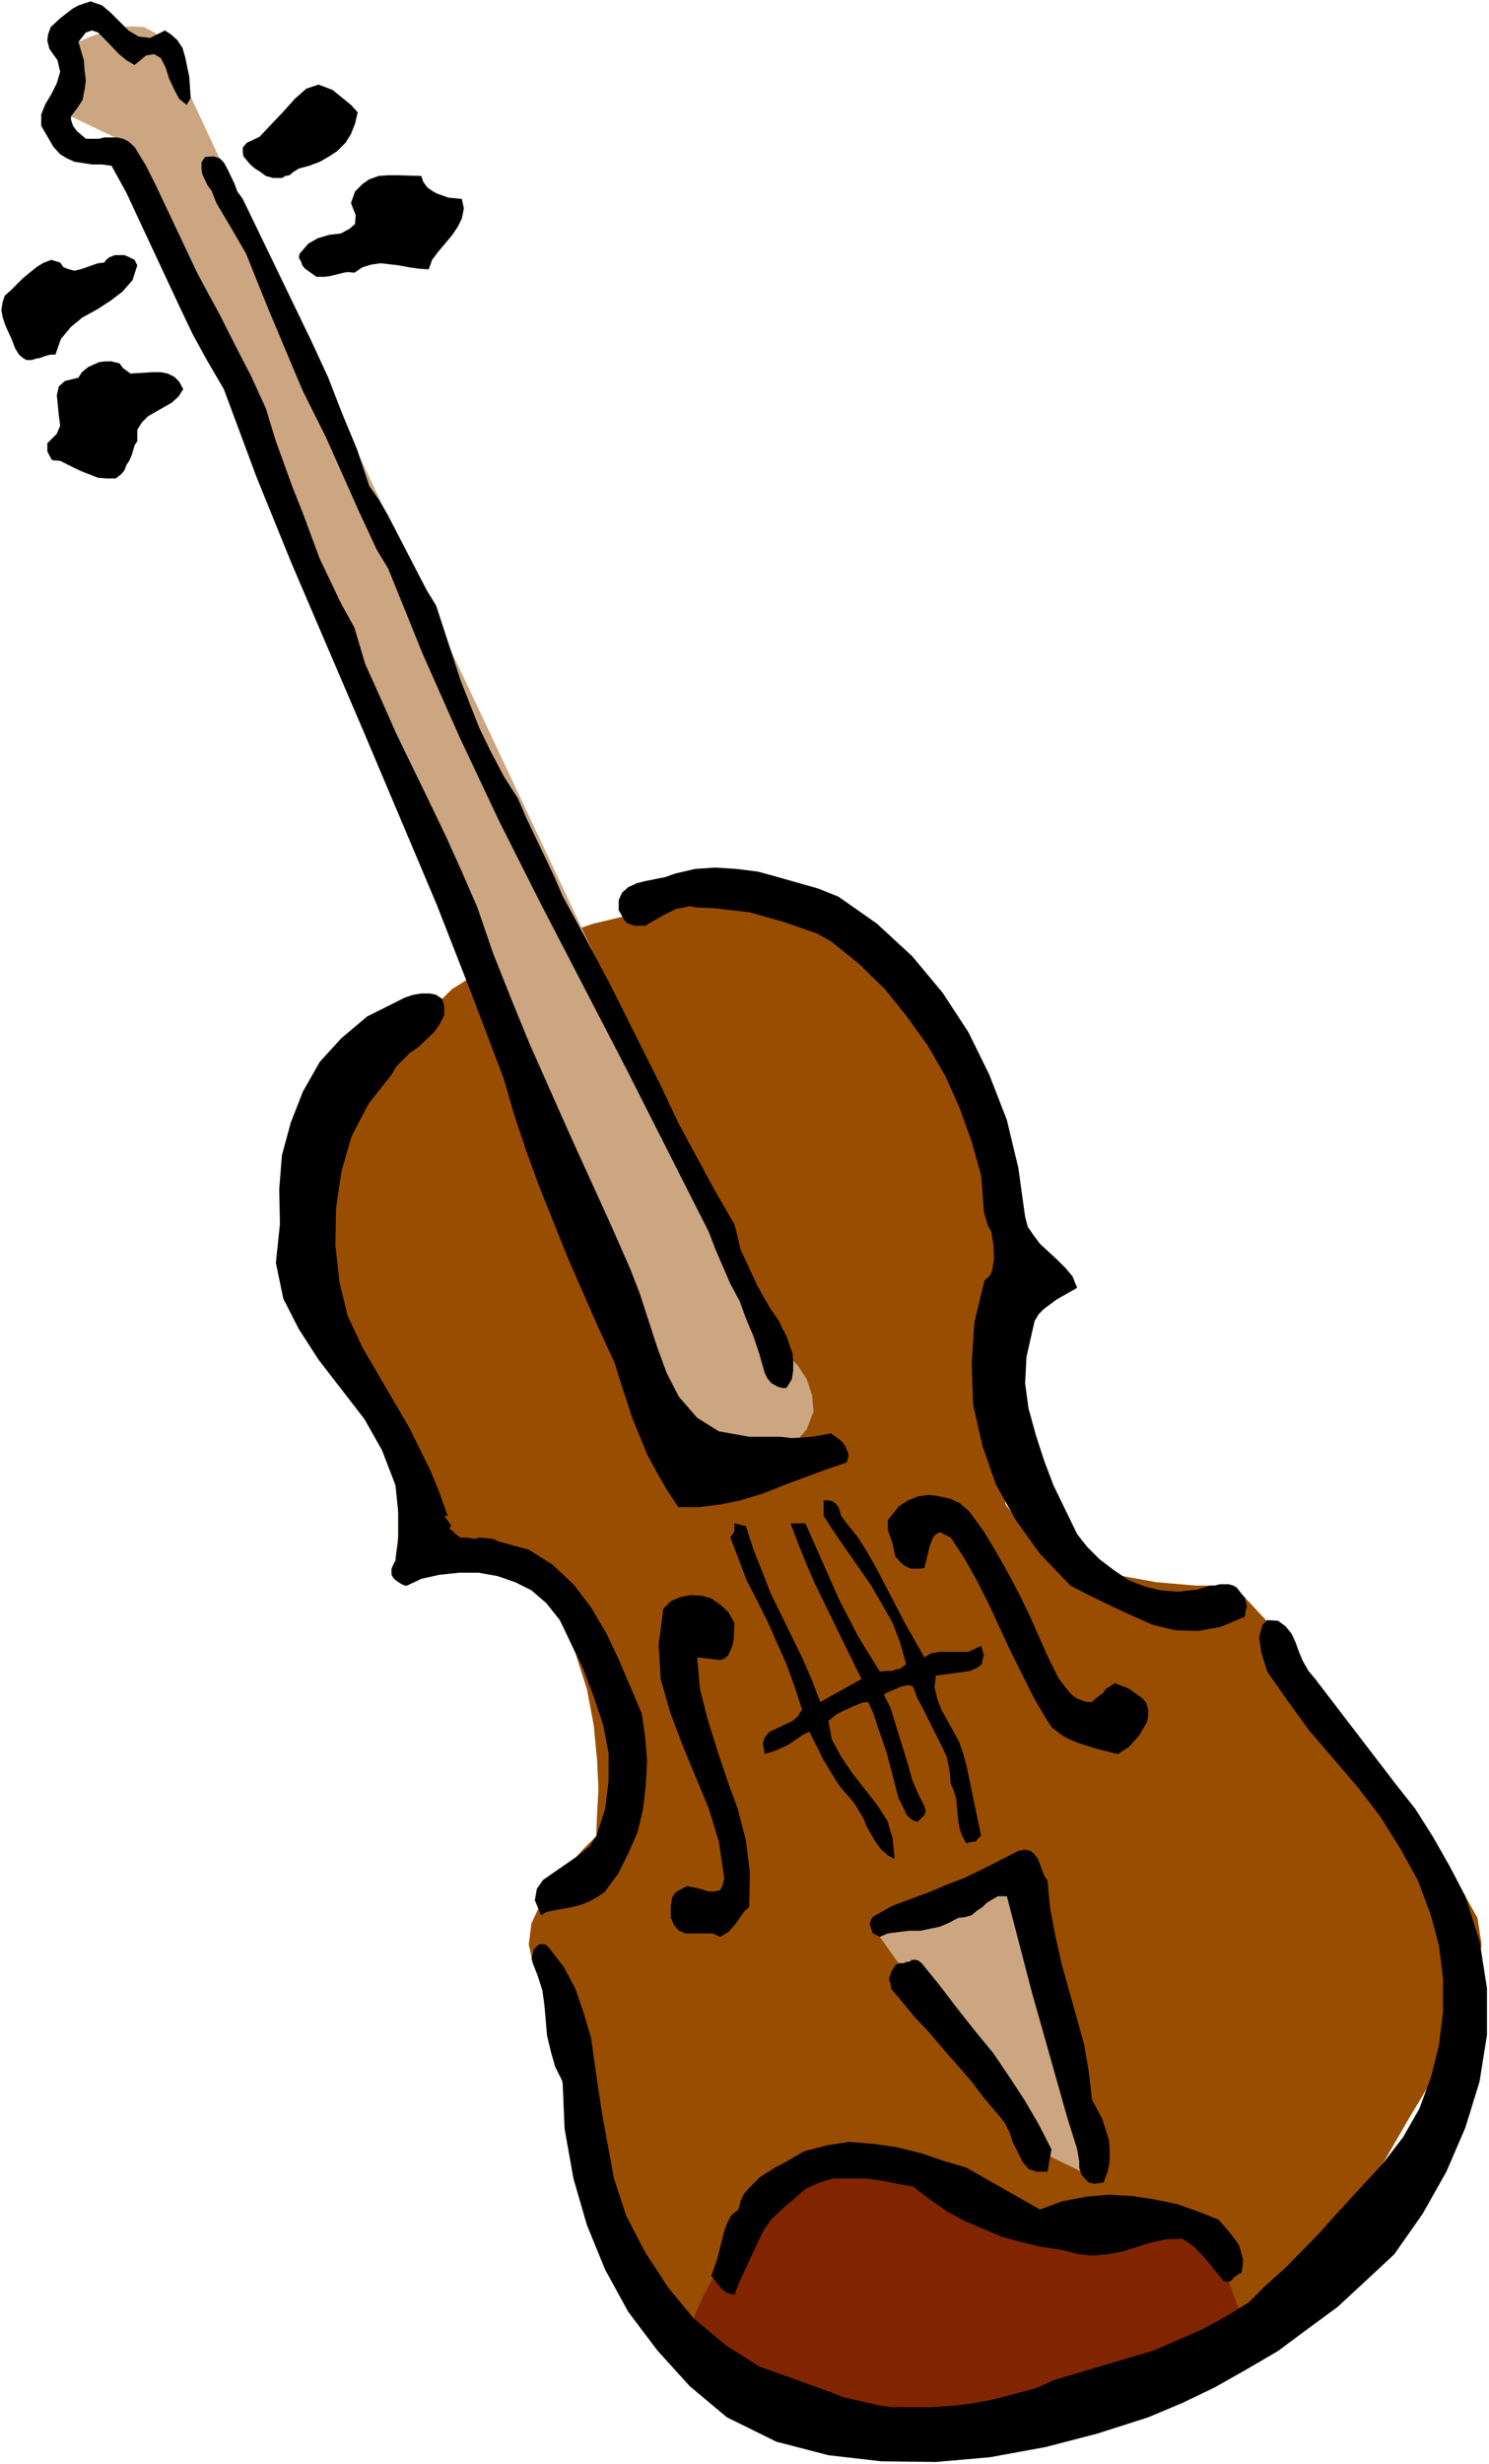 <?xml version="1.0" encoding="UTF-8" standalone="no"?>
<svg
   version="1.0"
   width="94.139mm"
   height="155.668mm"
   id="svg20"
   sodipodi:docname="Violin 40.wmf"
   xmlns:inkscape="http://www.inkscape.org/namespaces/inkscape"
   xmlns:sodipodi="http://sodipodi.sourceforge.net/DTD/sodipodi-0.dtd"
   xmlns="http://www.w3.org/2000/svg"
   xmlns:svg="http://www.w3.org/2000/svg">
  <rect width="100%" height="100%" fill="#808080" stroke="none"/>
  <sodipodi:namedview
     id="namedview20"
     pagecolor="#ffffff"
     bordercolor="#000000"
     borderopacity="0.25"
     inkscape:showpageshadow="2"
     inkscape:pageopacity="0.0"
     inkscape:pagecheckerboard="0"
     inkscape:deskcolor="#d1d1d1"
     inkscape:document-units="mm" />
  <defs
     id="defs1">
    <pattern
       id="WMFhbasepattern"
       patternUnits="userSpaceOnUse"
       width="6"
       height="6"
       x="0"
       y="0" />
  </defs>
  <path
     style="fill:#ffffff;fill-opacity:1;fill-rule:evenodd;stroke:none"
     d="M 0,588.353 H 355.802 V 0 H 0 Z"
     id="path1" />
  <path
     style="fill:#994d00;fill-opacity:1;fill-rule:evenodd;stroke:none"
     d="m 107.936,236.246 -1.939,1.939 -5.009,5.817 -6.786,8.403 -7.11,10.18 -6.948,10.827 -5.009,11.311 -2.262,10.18 1.939,8.08 4.04,7.272 3.716,7.756 2.908,7.595 2.747,7.595 2.262,6.948 1.777,6.14 2.262,8.403 0.646,5.979 v 5.979 l -0.646,5.171 v 0.808 l 0.969,-0.485 3.232,-0.485 4.686,-0.646 5.979,0.646 6.14,0.97 6.625,2.747 6.14,4.363 5.494,7.11 3.716,7.918 2.747,8.564 1.616,8.564 0.808,8.403 0.323,6.948 -0.323,5.979 -0.162,3.717 v 1.454 l -3.232,3.232 -3.232,3.555 -3.555,4.201 -3.232,5.009 -2.262,4.848 -0.646,5.009 0.969,4.525 2.262,5.656 2.101,9.857 2.585,12.443 3.232,14.543 4.04,14.543 5.171,14.22 6.625,12.443 8.725,9.857 10.664,7.272 11.957,5.817 12.442,4.848 12.927,3.232 12.927,1.454 12.28,-0.323 11.795,-2.262 10.341,-4.04 19.875,-11.796 10.018,-6.625 9.856,-7.433 9.533,-7.918 8.887,-8.564 7.917,-9.372 6.948,-10.019 5.979,-10.342 5.817,-9.695 4.847,-9.211 3.716,-8.564 2.262,-7.595 0.969,-6.948 -0.969,-6.302 -2.908,-5.171 -5.009,-6.464 -5.171,-7.433 -26.822,-38.943 -3.07,-4.201 -5.332,-6.464 -8.564,-9.211 -1.454,-1.454 h -9.049 l -9.372,-0.808 -10.664,-1.939 -10.503,-3.555 -8.887,-5.171 -5.979,-7.918 -1.454,-10.665 0.808,-25.208 0.162,-11.796 0.485,-10.503 v -9.211 -6.948 -4.363 l 0.323,-1.616 -5.332,-10.18 -5.332,-10.665 -6.786,-12.119 -7.433,-12.119 -7.917,-10.503 -7.433,-7.433 -6.948,-2.747 h -7.756 l -9.21,0.97 -11.149,1.293 -11.472,2.262 -12.119,2.909 -11.957,4.04 -11.634,5.171 z"
     id="path2" />
  <path
     style="fill:#cca680;fill-opacity:1;fill-rule:evenodd;stroke:none"
     d="m 188.889,345.805 -0.969,0.162 -2.424,0.485 -3.878,0.646 -4.363,0.162 -5.009,-0.485 -5.171,-1.454 -5.009,-2.585 -4.201,-3.878 -8.725,-17.129 L 133.466,285.37 113.107,236.408 90.97,181.79 68.995,127.495 36.841,47.508 32.155,35.065 16.966,27.794 l 0.808,-12.281 -0.969,-0.646 -0.969,-0.485 -0.808,-0.485 -0.485,-0.97 0.162,-0.646 1.293,-1.131 2.747,-1.131 2.908,-1.293 3.232,-1.131 3.555,-1.131 3.232,-0.162 2.747,0.162 2.747,1.454 2.262,2.101 1.616,3.393 24.399,52.194 114.723,243.195 5.979,12.927 2.585,2.262 1.939,2.101 2.101,3.232 1.293,3.878 0.323,3.878 -1.616,4.201 z"
     id="path3" />
  <path
     style="fill:#cca680;fill-opacity:1;fill-rule:evenodd;stroke:none"
     d="m 245.765,512.405 -35.548,-49.932 33.124,-20.522 20.359,79.18 z"
     id="path4" />
  <path
     style="fill:#802500;fill-opacity:1;fill-rule:evenodd;stroke:none"
     d="m 162.066,562.337 0.808,-2.262 2.101,-4.848 3.232,-7.272 4.524,-8.403 5.009,-8.564 5.655,-7.11 5.979,-5.332 6.625,-1.939 6.786,0.485 7.917,1.293 8.725,1.454 8.725,2.262 7.917,1.939 6.463,1.616 4.201,1.131 1.777,0.808 41.688,7.918 7.271,19.714 -1.777,0.97 -4.686,3.232 -7.271,4.525 -8.887,4.848 -10.664,5.009 -11.472,4.201 -11.957,2.424 -11.795,0.646 -11.472,-1.616 -10.664,-2.424 -10.18,-2.747 -9.21,-3.07 -8.241,-3.232 -6.948,-2.747 -5.655,-1.939 z"
     id="path5" />
  <path
     style="fill:#000000;fill-opacity:1;fill-rule:evenodd;stroke:none"
     d="m 39.426,7.272 1.454,0.97 1.454,1.293 1.293,1.939 0.646,2.262 0.969,4.686 0.323,5.009 -0.969,1.616 -1.777,-1.454 -1.131,-2.101 -1.293,-2.747 -0.808,-2.585 -1.131,-2.262 -1.616,-0.97 -1.939,0.323 -2.747,2.262 -1.939,-1.131 -1.777,-1.454 -3.555,-3.717 -1.454,-1.454 -1.454,-0.485 -1.454,0.485 -1.777,2.262 1.293,4.363 0.162,2.262 0.323,2.585 -0.323,2.262 -0.485,2.424 -1.293,1.939 -1.454,1.939 v 0.808 l 0.485,1.454 0.969,1.293 2.101,1.778 h 3.232 l 1.131,-0.323 h 3.07 l 1.454,0.323 1.293,0.646 1.454,1.293 2.747,4.525 2.424,4.848 9.695,20.522 2.585,4.848 2.908,5.333 1.777,3.555 3.716,7.272 1.939,3.717 3.555,7.756 1.131,3.717 1.293,4.201 4.04,11.15 2.262,5.656 4.201,11.311 5.171,10.827 3.07,5.494 2.585,8.726 3.716,8.241 3.716,8.403 8.079,16.644 3.878,8.08 3.716,8.241 3.716,8.564 3.716,10.827 4.363,10.988 4.363,10.665 9.533,21.492 9.856,21.653 4.686,10.665 2.262,5.817 4.201,12.927 2.262,6.14 2.908,5.656 4.363,5.009 5.171,3.232 7.271,1.293 h 7.433 l 2.747,0.323 4.847,-0.323 4.524,-0.808 1.777,1.293 0.969,0.808 0.646,0.97 0.808,1.939 -0.162,0.97 -0.323,0.97 -5.171,1.778 -10.018,3.717 -4.847,1.939 -5.332,1.616 -4.686,0.97 -5.171,0.646 h -5.009 l -2.747,-4.201 -2.424,-4.201 -2.262,-4.201 -3.555,-8.726 -2.908,-8.888 -1.293,-4.201 -3.878,-8.403 -7.433,-16.967 -6.786,-16.967 -3.07,-8.403 -2.908,-8.726 -2.424,-8.403 -7.917,-20.845 -8.079,-20.684 L 87.092,175.165 78.367,154.804 69.642,134.444 61.239,113.76 53.483,92.915 49.605,86.29 46.051,79.826 42.819,73.039 33.447,53.002 30.216,46.053 26.661,39.59 24.399,39.267 H 21.975 L 17.774,38.62 15.997,37.812 14.381,36.843 12.765,35.065 9.856,30.056 v -2.747 l 0.969,-2.424 1.454,-2.424 1.293,-2.585 0.808,-2.747 -0.646,-2.747 -1.939,-2.747 -0.485,-1.939 0.162,-1.454 0.646,-1.778 2.262,-2.101 2.908,-2.262 1.454,-0.808 2.908,-0.97 2.747,0.97 2.101,1.778 4.201,4.201 2.424,1.454 2.747,0.323 z"
     id="path6" />
  <path
     style="fill:#000000;fill-opacity:1;fill-rule:evenodd;stroke:none"
     d="m 85.476,26.824 -0.646,2.747 -0.969,2.424 -1.293,2.101 -1.939,1.939 -1.939,1.293 -2.262,1.293 -2.585,0.97 -2.424,0.646 -1.293,0.808 -0.969,0.808 -0.969,0.162 -0.808,0.485 h -1.131 -0.969 l -1.131,-0.323 -0.646,-0.162 -1.293,-0.97 -1.293,-0.808 -1.131,-0.97 -0.808,-0.97 -0.808,-0.97 -0.162,-0.97 v -1.131 l 0.969,-1.131 3.07,-1.454 2.585,-2.747 3.07,-3.232 2.747,-3.07 2.747,-2.424 2.908,-0.97 3.393,1.293 4.363,3.555 z"
     id="path7" />
  <path
     style="fill:#000000;fill-opacity:1;fill-rule:evenodd;stroke:none"
     d="m 58.008,47.508 16.32,33.773 4.04,8.726 3.393,8.726 3.555,8.564 2.908,8.726 2.262,3.232 2.101,3.555 7.433,14.382 1.939,3.717 2.262,3.717 5.817,17.775 4.524,11.473 2.747,5.656 3.07,5.817 3.393,5.333 1.939,4.525 6.786,14.22 1.939,4.525 4.847,8.888 6.625,12.443 12.28,24.562 3.878,8.241 8.725,16.159 4.686,8.08 0.808,3.07 0.646,2.909 1.293,2.747 2.747,5.979 3.232,5.656 1.939,2.747 0.808,1.778 0.969,1.778 1.454,4.201 0.162,1.939 v 2.101 l -0.323,2.101 -1.293,2.101 h -0.969 l -1.131,-0.323 -1.454,-0.808 -0.969,-1.131 -0.646,-1.293 -1.293,-4.525 -1.454,-4.363 -1.777,-4.201 -1.454,-4.04 -2.262,-4.201 -3.555,-8.241 -1.616,-4.201 -19.875,-39.267 -20.198,-38.943 -10.018,-19.876 -9.372,-19.876 -8.887,-20.037 -8.241,-20.36 -2.747,-4.525 -4.201,-9.049 -5.979,-13.412 -1.939,-4.363 -5.494,-10.988 -2.747,-6.464 -5.494,-13.089 -2.747,-6.787 -2.585,-6.464 -3.555,-6.14 -3.555,-5.979 -1.131,-2.909 -0.969,-1.293 -1.293,-2.747 -0.162,-1.293 v -1.454 l 0.808,-1.293 2.101,-0.162 1.454,0.485 0.969,0.97 0.969,1.778 1.616,3.393 0.646,1.778 z"
     id="path8" />
  <path
     style="fill:#000000;fill-opacity:1;fill-rule:evenodd;stroke:none"
     d="m 110.36,47.508 0.485,2.262 -0.485,2.424 -0.969,1.939 -1.293,1.939 -1.616,1.939 -1.777,2.101 -1.454,1.939 -0.808,2.262 -2.424,-0.162 -2.262,-0.323 -2.585,-0.485 -4.201,-0.485 -2.262,0.323 -2.101,0.646 -1.939,1.293 -1.616,-0.162 -0.969,0.162 -3.232,0.808 -1.293,0.162 h -1.939 l -2.747,-1.939 -0.646,-0.808 -0.323,-0.97 -0.485,-0.808 0.162,-0.97 2.101,-2.424 2.262,-1.293 2.747,-0.808 2.747,-0.323 2.101,-1.131 1.293,-1.131 0.162,-2.101 -1.131,-2.909 0.969,-2.747 1.777,-1.778 1.616,-1.131 2.262,-0.808 2.262,-0.162 h 2.424 l 5.494,0.162 0.485,1.454 0.969,1.293 1.131,0.808 1.131,0.646 2.747,0.97 z"
     id="path9" />
  <path
     style="fill:#000000;fill-opacity:1;fill-rule:evenodd;stroke:none"
     d="m 32.801,63.344 -1.131,3.555 -2.424,2.747 -2.747,2.101 -3.232,2.101 -3.555,1.939 -2.747,2.262 -2.424,2.909 -1.293,3.717 h -1.131 l -1.293,0.323 -1.293,0.485 -0.969,0.162 -0.969,0.323 H 6.302 L 5.494,85.482 4.524,84.674 3.555,83.058 2.908,81.28 2.101,79.503 1.293,77.725 0.646,75.786 0.323,74.009 0.646,72.07 1.131,70.615 2.585,69.323 4.04,67.868 5.494,66.414 7.271,64.96 8.887,63.667 l 1.616,-0.97 1.777,-0.646 2.101,0.646 0.808,1.131 1.293,0.485 1.293,0.323 1.454,-0.323 1.454,-0.485 1.293,-0.485 1.454,-0.485 1.454,-0.162 0.646,-0.808 0.646,-0.485 1.293,-0.485 h 1.131 1.131 l 1.131,0.485 1.293,0.646 z"
     id="path10" />
  <path
     style="fill:#000000;fill-opacity:1;fill-rule:evenodd;stroke:none"
     d="m 31.185,89.198 5.171,-0.323 h 2.101 l 1.616,0.323 1.616,0.808 1.131,1.131 0.969,1.778 -1.131,1.778 -1.616,1.454 -5.655,3.232 -1.454,1.454 -1.131,1.778 v 2.747 l -0.646,0.97 -0.646,2.262 -0.646,1.454 -0.646,0.97 -0.485,1.293 -0.808,0.97 -1.293,0.97 h -2.101 l -2.101,-0.162 -3.716,-1.454 -1.777,-0.808 -3.555,-1.778 -1.939,-0.162 -0.646,-1.131 -0.485,-0.97 v -0.646 -0.485 -0.808 l 0.485,-0.485 1.777,-1.778 0.808,-1.939 -0.323,-2.424 -0.485,-4.848 0.485,-2.101 1.454,-1.293 3.232,-0.808 0.808,-1.293 1.616,-1.293 2.585,-1.131 1.454,-0.162 h 1.454 l 1.939,0.485 0.323,0.485 0.485,0.646 z"
     id="path11" />
  <path
     style="fill:#000000;fill-opacity:1;fill-rule:evenodd;stroke:none"
     d="m 200.361,214.108 9.21,6.464 8.402,7.756 7.271,8.726 6.14,9.372 5.009,10.18 4.201,10.827 2.747,11.473 1.616,11.635 0.646,2.424 1.454,2.101 1.454,1.939 4.201,3.878 1.939,1.939 1.616,1.939 1.131,2.747 -4.847,2.747 -3.07,2.262 -1.293,1.293 -0.969,1.616 -1.939,8.564 -0.323,6.302 0.808,5.979 1.777,6.464 1.939,5.979 2.262,5.979 5.655,11.635 2.424,3.07 2.908,2.909 3.393,2.585 3.555,2.424 3.716,1.454 3.878,0.97 4.201,0.323 4.524,-0.485 3.232,-0.97 h 0.969 l 1.293,-0.323 h 1.293 0.808 l 1.131,0.323 0.808,0.485 1.131,1.454 0.808,0.97 0.485,2.101 -0.323,1.131 -0.162,1.293 -5.817,2.424 -5.332,0.97 -5.494,-0.162 -5.332,-1.293 -5.171,-2.262 -5.171,-2.424 -5.009,-2.424 -4.363,-2.262 -7.271,-7.595 -5.817,-8.08 -4.686,-8.403 -3.232,-9.211 -2.262,-10.019 -0.323,-9.695 0.646,-9.857 2.424,-10.019 1.131,-0.97 0.646,-1.131 0.485,-3.07 -0.162,-3.555 -0.485,-2.909 -0.808,-1.454 -0.969,-3.232 -0.485,-6.948 -0.162,-1.778 -2.262,-8.08 -2.908,-8.08 -3.393,-7.595 -4.201,-7.272 -5.009,-6.948 -5.171,-6.464 -6.302,-6.14 -6.625,-5.332 -3.555,-1.939 -3.716,-1.293 -4.201,-1.454 -8.079,-2.262 -8.564,-0.97 -3.878,-0.162 -1.777,-0.323 -1.454,0.323 -1.777,0.323 -3.232,1.616 -4.201,2.424 h -1.293 -1.131 l -1.939,-0.646 -0.646,-0.808 -1.293,-2.262 v -2.424 l 0.808,-1.778 1.454,-1.293 2.101,-0.97 1.939,-0.485 4.847,-0.97 2.262,-0.808 4.847,-1.131 4.847,-0.323 5.009,0.323 5.171,0.646 4.686,1.293 9.695,2.747 z"
     id="path12" />
  <path
     style="fill:#000000;fill-opacity:1;fill-rule:evenodd;stroke:none"
     d="m 106.159,242.387 -1.131,2.262 -1.293,1.778 -3.716,3.555 -2.101,1.454 -3.232,3.232 -1.131,1.939 -5.494,6.948 -4.04,7.756 -2.424,8.403 -1.293,8.726 -0.162,8.888 0.969,8.726 1.939,8.08 3.555,7.595 5.655,9.695 5.655,9.695 5.009,10.18 2.101,5.171 1.939,5.494 h -0.808 l 1.777,2.424 h -0.323 l -0.162,0.808 0.485,0.162 0.969,0.97 1.131,0.808 h 1.616 l 1.777,0.323 1.131,-0.323 3.232,0.323 1.454,0.646 7.11,1.939 5.655,3.555 5.009,4.686 4.201,5.494 3.716,6.302 2.908,6.14 2.747,6.464 2.747,6.464 0.808,5.333 0.485,5.979 -0.323,5.817 -0.646,5.656 -1.293,5.494 -2.262,5.171 -2.424,4.848 -3.232,4.363 -1.939,1.293 -1.777,0.97 -2.101,0.808 -1.939,0.485 -5.979,1.131 -1.454,0.808 -1.454,-3.555 0.485,-2.747 1.454,-2.101 8.402,-5.817 2.747,-2.262 1.616,-2.424 2.101,-6.464 0.808,-6.625 V 418.521 l -1.293,-6.625 -2.262,-6.787 -2.424,-6.464 -2.908,-6.14 -2.747,-5.656 -3.232,-4.04 -3.555,-3.07 -3.878,-1.939 -4.201,-1.454 -4.524,-0.808 h -4.686 l -4.686,0.485 -4.363,0.97 -0.646,0.323 -2.101,0.97 -0.646,0.323 h -0.485 l -0.808,-0.323 -1.454,-0.97 -0.485,-0.485 -0.485,-0.808 v -1.454 l 0.646,-1.454 0.323,-0.485 0.646,-4.525 v -2.262 -2.424 -2.262 l -0.646,-6.464 -3.232,-8.403 -4.201,-7.433 -10.988,-14.22 -4.686,-7.272 -3.716,-7.272 -1.777,-8.564 0.969,-9.211 -0.162,-8.403 0.646,-8.08 2.101,-7.756 2.908,-7.433 4.04,-7.11 5.171,-5.656 6.14,-5.171 9.049,-4.525 1.939,-0.646 1.939,-0.323 h 2.101 l 1.454,0.323 1.454,0.97 0.485,1.778 z"
     id="path13" />
  <path
     style="fill:#000000;fill-opacity:1;fill-rule:evenodd;stroke:none"
     d="m 202.3,363.742 2.747,3.393 2.424,3.878 2.262,4.04 6.463,12.443 4.686,8.241 1.616,-0.97 1.939,-0.323 h 1.777 1.616 3.555 l 3.07,-1.454 0.323,1.131 0.323,1.131 -0.323,1.131 -0.162,0.97 -0.969,0.808 -1.131,0.485 -0.646,0.323 -0.969,0.162 -7.271,0.97 -0.323,2.747 0.646,2.747 0.969,2.585 4.201,7.595 0.969,2.747 0.808,2.909 3.555,16.967 -0.646,0.485 -0.646,0.808 -1.293,0.162 -0.969,0.323 -0.969,-1.778 -0.646,-1.778 -0.323,-1.939 -0.323,-3.393 -0.162,-1.778 -0.646,-2.101 -0.646,-1.454 -0.323,-3.393 -0.646,-3.07 -1.293,-2.747 -1.293,-2.585 -2.908,-5.817 -1.454,-2.747 -1.131,-2.909 -0.969,-0.323 -1.777,0.323 -3.393,1.454 -0.808,0.485 1.616,3.232 3.232,10.503 0.969,3.07 0.969,3.555 1.293,3.07 1.616,3.232 0.323,1.131 -0.323,0.97 -1.616,1.616 -1.131,-0.323 -0.646,-0.485 -0.808,-0.808 -1.454,-3.07 -0.485,-0.808 -2.908,-11.15 -2.101,-5.979 -0.969,-3.07 -1.293,-2.909 -1.454,0.162 -2.424,0.97 -3.716,1.778 -1.939,1.616 0.808,4.363 2.262,4.201 2.747,4.04 5.817,7.433 2.424,3.717 1.293,4.201 0.485,5.009 -1.777,-0.97 -1.454,-1.293 -1.293,-1.778 -2.262,-3.878 -0.646,-1.778 -2.262,-3.717 -3.232,-3.717 -1.293,-1.939 -2.747,-4.525 -3.393,-6.787 -1.454,0.646 -3.555,2.424 -2.747,1.293 -2.908,0.97 -0.485,-2.585 0.485,-1.454 1.131,-1.293 5.494,-2.585 1.293,-1.131 0.969,-1.616 -1.777,-5.494 -1.939,-5.333 -4.524,-10.18 -2.424,-4.848 -2.585,-5.009 -1.939,-5.171 -1.939,-5.009 0.969,-1.454 v -1.131 -0.808 l 2.747,0.646 1.777,5.494 4.201,10.665 7.433,15.19 2.262,5.171 2.101,5.494 9.856,-5.494 -4.524,-9.211 -6.625,-13.574 -2.101,-4.848 -1.939,-4.848 -1.777,-4.686 h 3.555 l 1.939,4.363 6.14,13.897 4.524,8.726 5.171,8.403 1.939,-0.162 h 1.131 l 0.646,-0.323 1.131,-0.162 1.454,-1.131 -1.454,-5.171 -1.777,-4.686 -2.585,-4.525 -2.424,-4.201 -8.725,-12.604 -2.747,-4.201 v -3.717 h 1.131 l 0.808,0.162 0.808,0.485 0.808,0.97 0.646,2.101 z"
     id="path14" />
  <path
     style="fill:#000000;fill-opacity:1;fill-rule:evenodd;stroke:none"
     d="m 231.546,360.833 3.555,4.848 2.908,4.848 2.747,4.848 2.747,5.171 2.424,5.009 4.524,10.18 2.585,5.171 2.424,3.07 0.969,0.97 0.969,0.646 1.293,0.485 0.969,0.323 h 1.293 l 0.808,-0.808 1.939,-1.454 0.485,-0.808 2.262,-1.454 0.646,0.323 2.585,0.97 1.131,0.808 2.262,1.616 0.808,0.97 0.485,1.616 v 1.616 l -0.323,1.454 -1.777,3.07 -2.424,2.747 -2.747,1.778 -5.171,-1.293 -4.524,-1.454 -2.262,-0.97 -1.616,-0.97 -2.101,-1.616 -1.131,-1.616 -3.232,-5.494 -5.494,-10.988 -5.171,-11.15 -2.747,-5.494 -3.07,-5.494 -3.393,-5.171 -1.616,-0.808 -0.969,-0.485 -0.969,0.485 -0.646,0.808 -0.808,1.939 -1.293,5.333 -0.969,0.162 h -1.293 -0.969 l -1.131,-0.485 -1.131,-0.808 -1.454,-1.616 -0.646,-3.07 -1.131,-3.232 v -1.131 -1.293 l 0.808,-0.97 1.777,-2.262 2.262,-1.454 2.424,-0.97 2.585,-0.323 2.424,0.323 2.747,0.646 2.101,0.97 z"
     id="path15" />
  <path
     style="fill:#000000;fill-opacity:1;fill-rule:evenodd;stroke:none"
     d="m 175.477,387.495 -0.162,4.04 -0.323,1.454 -0.969,2.262 -0.969,0.808 -0.969,0.323 -5.494,-0.646 0.646,7.433 1.777,7.11 2.262,7.272 2.424,7.272 2.585,7.11 1.939,7.433 0.969,7.756 -0.162,8.241 -1.131,0.97 -2.262,3.232 -1.616,1.778 -1.939,1.131 -1.777,-0.808 h -1.454 -1.777 -1.777 -1.454 l -1.616,-0.646 -1.131,-1.293 -0.808,-1.778 v -0.97 -1.939 l 0.323,-1.939 0.485,-0.808 0.646,-0.646 2.424,-1.293 3.07,0.646 2.101,0.646 h 1.454 l 1.293,-0.323 0.646,-1.293 0.323,-1.616 -1.293,-8.726 -2.424,-7.918 -6.302,-15.19 -2.908,-7.756 -2.262,-7.918 -0.485,-8.241 1.131,-8.564 1.777,-1.778 2.262,-0.97 2.424,-0.485 2.747,0.162 2.262,0.646 2.262,1.616 1.777,1.616 z"
     id="path16" />
  <path
     style="fill:#000000;fill-opacity:1;fill-rule:evenodd;stroke:none"
     d="m 314.276,400.908 19.067,24.885 4.847,6.14 4.201,6.625 4.04,7.11 3.716,7.11 3.393,10.665 1.777,11.311 v 11.15 l -1.777,11.15 -3.393,10.988 -4.524,10.503 -5.655,10.019 -6.786,9.695 -6.948,6.464 -6.625,6.14 -7.271,5.333 -6.948,5.171 -7.756,4.525 -7.433,4.201 -7.756,3.717 -8.079,3.393 -12.119,3.878 -12.442,3.232 -13.25,2.424 -12.927,1.131 -13.088,-0.162 -12.603,-1.454 -12.442,-3.232 -11.795,-5.817 -8.887,-7.433 -7.756,-8.564 -6.948,-9.211 -5.494,-10.019 -4.363,-10.665 -3.232,-11.15 -2.101,-11.796 -0.485,-11.311 -1.777,-3.555 -0.969,-3.393 -0.969,-4.04 -0.646,-7.433 -0.485,-3.393 -1.131,-3.555 -1.131,-2.909 -0.323,-1.131 0.323,-1.131 0.162,-0.97 1.293,-1.293 h 0.808 0.646 l 0.808,0.646 3.716,4.848 2.747,5.171 1.939,5.656 1.777,5.979 1.777,12.443 0.969,6.302 1.131,6.14 1.616,8.726 2.908,8.888 4.524,8.726 5.494,8.403 6.14,7.433 7.756,6.464 7.917,5.009 17.128,6.14 2.747,1.131 8.402,1.939 3.232,0.485 h 4.524 5.171 l 5.009,-0.323 5.171,-0.646 5.009,-0.97 4.847,-1.293 4.847,-1.293 4.363,-1.939 5.979,-1.778 5.979,-1.778 11.957,-3.555 11.472,-5.009 5.655,-3.07 5.494,-3.393 4.201,-4.201 4.524,-4.04 8.079,-8.241 3.878,-4.363 11.311,-12.281 4.847,-6.302 3.878,-6.787 2.747,-7.433 1.939,-7.756 0.969,-7.918 v -7.918 l -0.969,-7.918 -1.939,-7.272 -3.07,-8.241 -4.201,-7.595 -4.847,-7.756 -5.332,-6.948 -11.634,-13.574 -5.171,-7.11 -4.847,-6.948 -1.454,-4.686 -0.162,-1.454 -0.323,-1.778 0.323,-1.454 0.485,-1.778 1.131,-1.131 2.585,0.162 1.777,1.293 1.454,1.778 0.969,2.101 0.808,2.262 0.969,2.262 1.293,2.262 z"
     id="path17" />
  <path
     style="fill:#000000;fill-opacity:1;fill-rule:evenodd;stroke:none"
     d="m 250.289,449.062 0.646,6.625 1.293,6.787 1.454,6.464 5.332,19.068 1.131,6.464 0.808,6.948 2.424,4.525 1.616,5.009 0.162,2.424 v 2.747 l -0.485,2.424 -0.969,2.585 -2.262,0.323 -1.293,-0.323 -0.969,-0.97 -0.808,-0.97 -0.485,-1.616 v -1.454 l -0.485,-2.909 -2.424,-7.756 -8.402,-29.733 -5.979,-22.946 h -2.101 l -1.454,0.808 -1.293,0.808 -0.969,0.97 -1.454,0.97 -1.131,0.97 -1.616,0.485 -1.616,0.162 -2.101,1.131 -2.262,0.97 -4.686,0.97 h -2.747 l -5.009,0.646 -1.939,0.808 -0.969,-0.485 -0.808,-0.485 -0.162,-0.646 -0.485,-1.616 0.646,-1.454 0.808,-0.485 4.04,-2.262 8.725,-3.232 4.201,-1.778 4.201,-1.616 4.363,-2.101 8.564,-4.363 1.454,-0.323 1.454,0.323 0.808,0.646 0.969,1.293 1.454,3.878 z"
     id="path18" />
  <path
     style="fill:#000000;fill-opacity:1;fill-rule:evenodd;stroke:none"
     d="m 220.235,468.776 4.201,5.171 4.201,5.494 4.201,5.332 4.524,5.494 3.716,5.494 3.716,5.656 3.393,5.817 3.07,5.979 -0.969,5.333 h -2.585 l -1.939,-0.646 -1.454,-1.778 -0.969,-1.939 -1.293,-2.585 -0.808,-2.424 -1.131,-2.262 -1.293,-1.616 -3.555,-4.201 -3.07,-4.04 -3.232,-3.717 -3.555,-4.04 -3.393,-4.04 -3.393,-3.555 -2.908,-3.555 -2.747,-3.232 -0.162,-1.293 -0.323,-0.646 v -0.808 l 0.323,-0.646 0.162,-0.808 0.485,-0.646 0.485,-0.808 0.808,-0.485 h 0.485 0.808 l 0.485,-0.323 h 0.646 l 0.808,-0.485 h 0.646 l 0.808,0.162 z"
     id="path19" />
  <path
     style="fill:#000000;fill-opacity:1;fill-rule:evenodd;stroke:none"
     d="m 248.512,527.595 5.171,-1.939 5.817,-1.131 5.494,-0.485 5.655,0.323 5.171,0.808 5.494,1.131 5.009,1.778 4.847,1.939 2.424,2.747 1.131,1.454 1.293,1.778 0.485,1.616 0.485,1.616 v 1.454 l -0.323,2.101 -0.646,0.162 -1.293,0.97 -0.485,0.646 -0.969,0.323 -0.969,-0.323 -4.363,-5.333 -2.585,-2.747 -1.616,-1.131 -1.293,-0.808 -3.878,0.162 -3.716,0.808 -6.625,2.101 -3.555,0.646 -3.555,0.323 -3.393,-0.323 -3.716,-0.97 -5.332,-0.808 -4.686,-1.131 -4.686,-1.293 -4.201,-1.778 -4.524,-1.939 -4.201,-2.262 -4.201,-2.909 -4.04,-3.07 -3.716,-0.646 -3.878,-0.808 -3.716,-0.485 h -3.878 -3.878 l -3.232,0.97 -3.232,1.454 -5.655,4.848 -2.585,2.424 -1.939,2.747 -2.908,6.14 -2.747,5.979 -1.293,3.232 -1.777,-0.485 -1.293,-0.97 -2.424,-3.07 1.454,-4.201 1.616,-6.464 0.646,-1.778 0.969,-1.939 1.777,-1.454 0.485,-1.939 0.808,-1.778 1.293,-1.454 2.585,-2.585 3.555,-2.262 1.939,-0.97 5.009,-2.909 5.494,-1.454 5.332,-0.808 5.817,0.485 5.655,0.808 5.817,1.454 5.171,1.778 5.494,1.616 z"
     id="path20" />
</svg>
